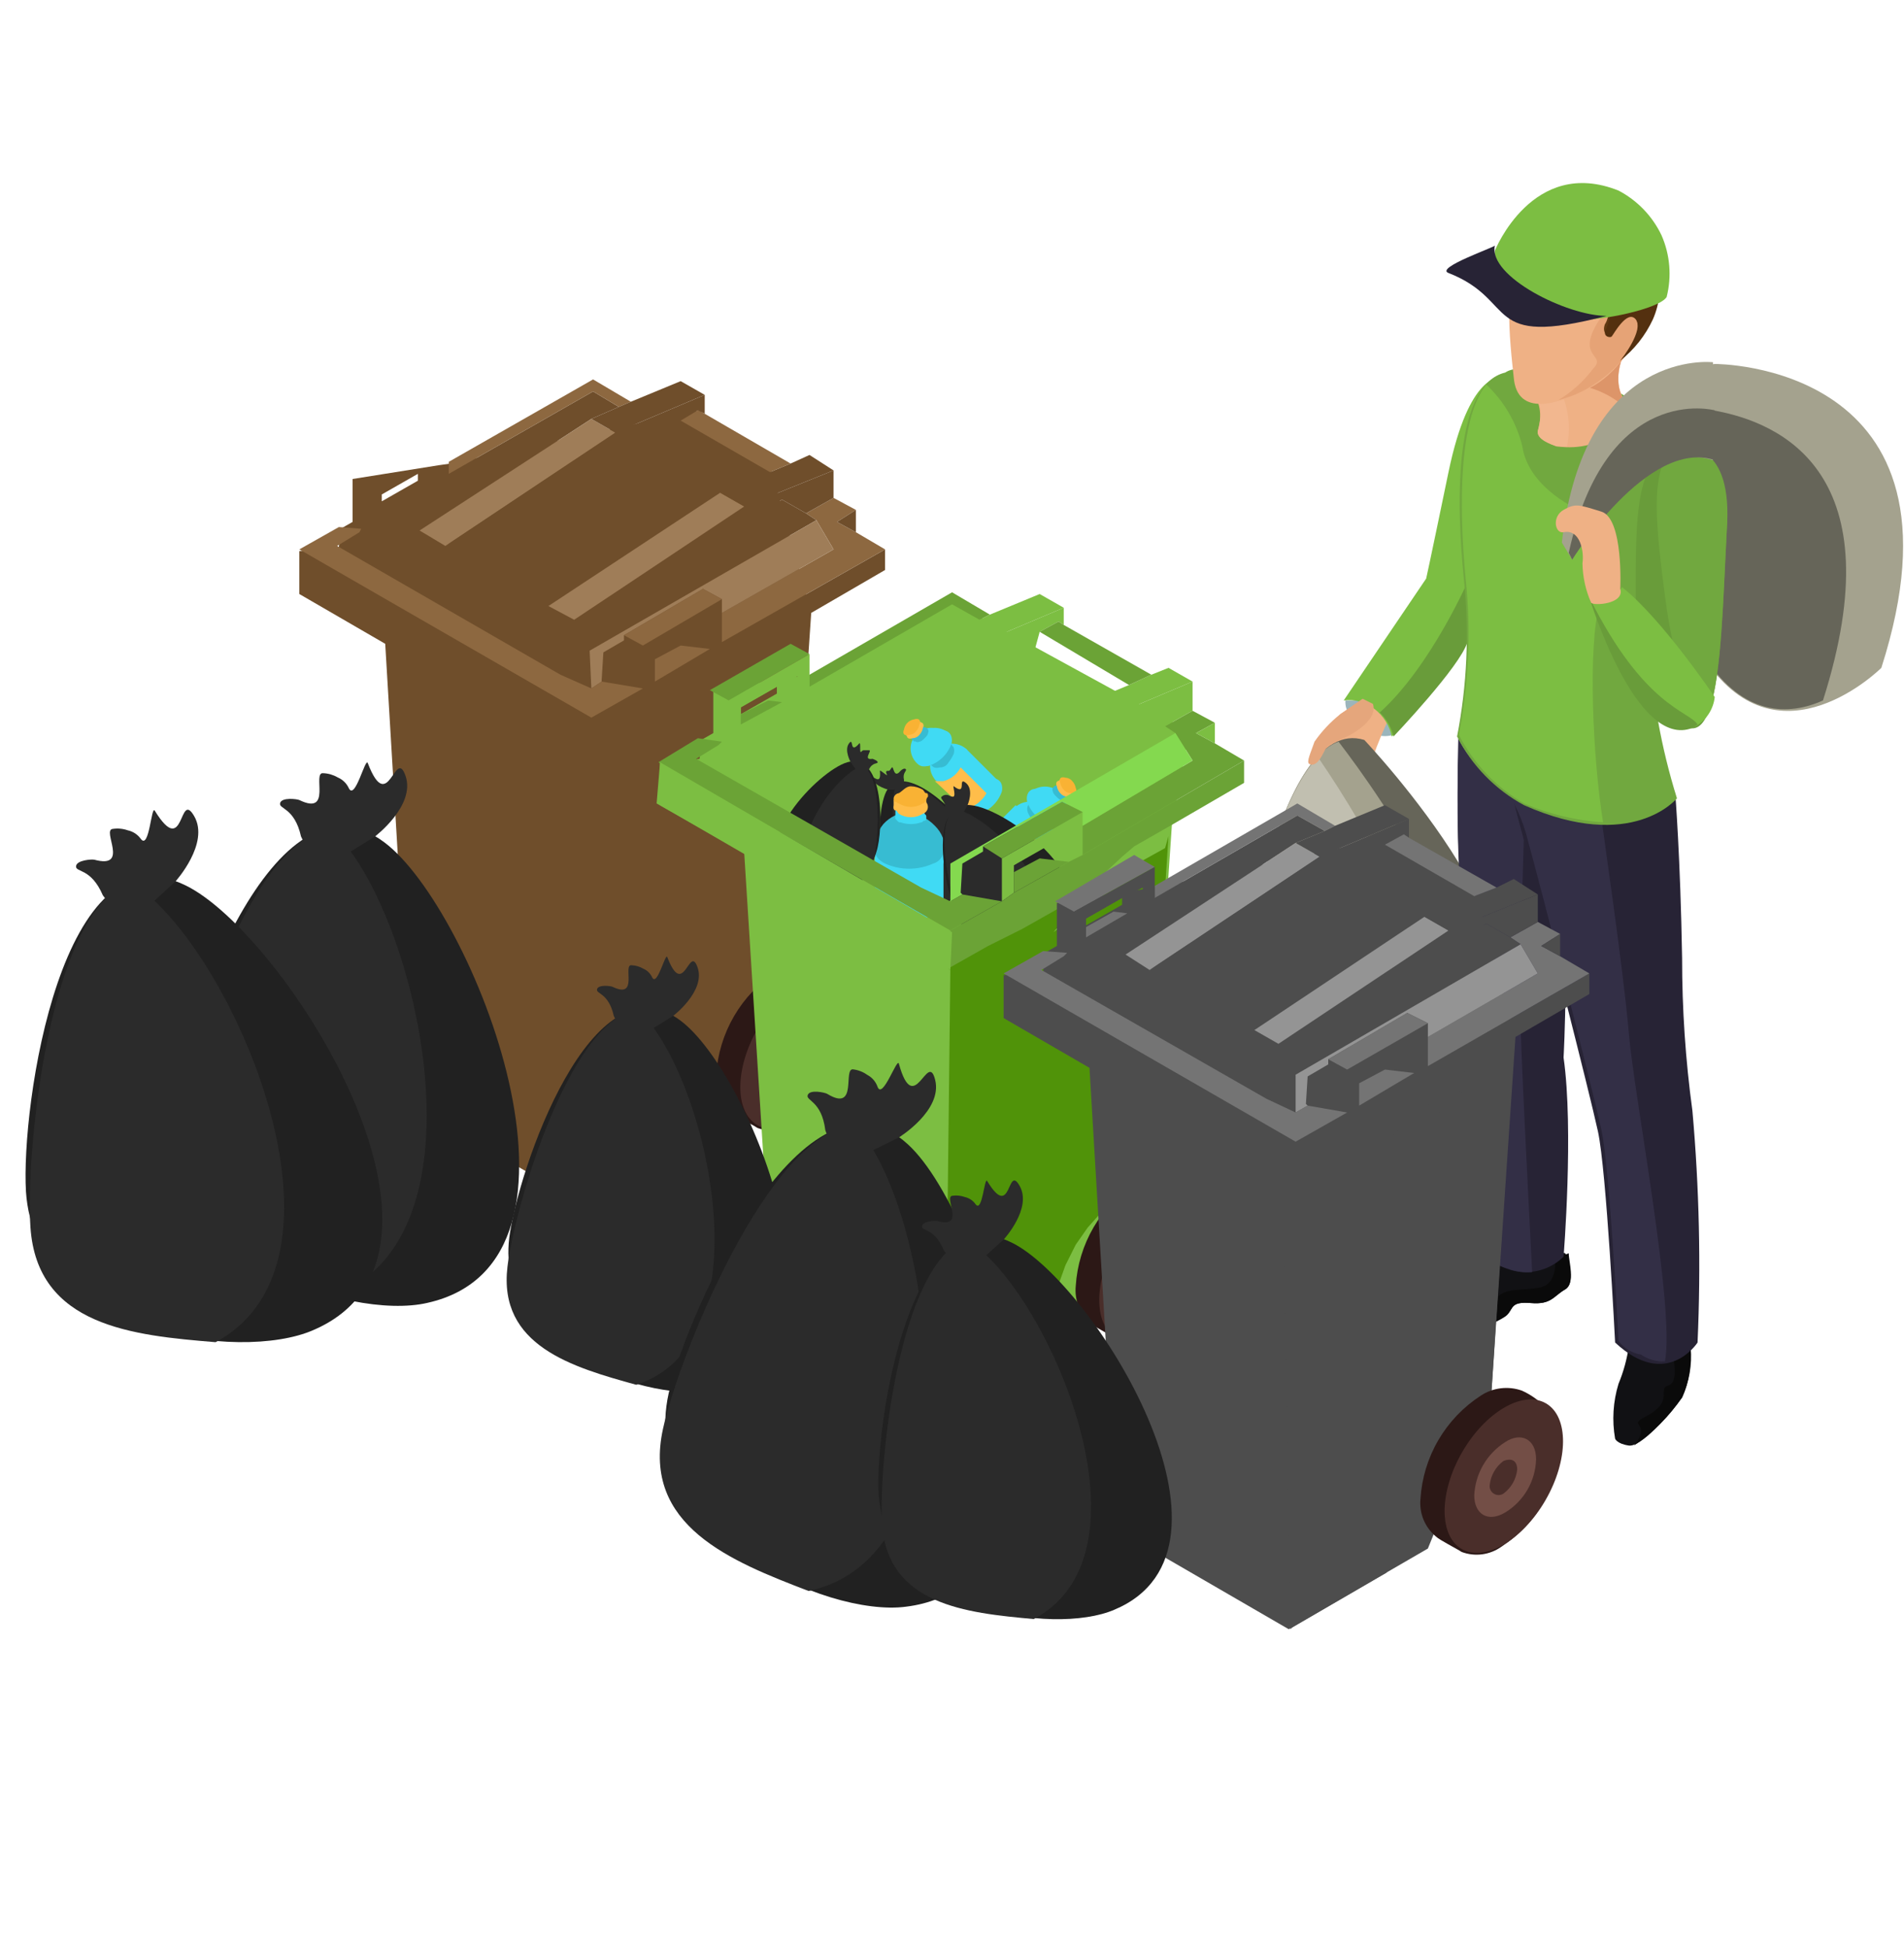 <svg width="520" height="532" viewBox="0 0 520 532" fill="none" xmlns="http://www.w3.org/2000/svg">
<g clip-path="url(#clip0_444_996)">
<path d="M112.714 301.983L159.626 329.179L197.625 307.141L214.983 264.47L221.551 167.405L210.761 128.955L191.058 112.074L123.035 126.61L119.751 127.079L96.294 130.83V142.553L93.011 144.429L92.541 149.587L81.751 150.524V162.247L105.208 175.846L112.714 301.983ZM104.27 135.051L114.121 129.424V131.299L104.27 136.926V135.051Z" fill="#6F4E2B"></path>
<path d="M175.578 176.314V188.037L178.862 186.161V180.066V178.19L188.714 172.563L193.874 169.75V177.252L197.158 175.376V167.405V163.654L175.578 176.314Z" fill="#6F4E2B"></path>
<path d="M178.86 186.162L175.576 188.037L161.502 196.009V207.732L177.922 197.885L191.526 190.382L194.81 188.506L207.946 176.315L211.699 173.032L221.55 167.405L241.723 155.683V150.056L197.156 175.377L193.872 177.252L178.86 186.162Z" fill="#6F4E2B"></path>
<path d="M197.156 175.376L241.723 150.055L233.748 145.366L228.587 142.553L233.748 139.27L227.649 135.988L220.143 140.208L222.958 142.084L227.649 150.055L197.156 167.405V175.376Z" fill="#8D6840"></path>
<path d="M220.142 140.208L227.648 135.988V128.485L203.254 138.333L156.811 169.281L213.575 136.457L220.142 140.208Z" fill="#6F4E2B"></path>
<path d="M213.576 136.457L156.812 169.281L149.775 165.529L196.688 134.581L204.663 131.299L189.651 122.859L189.182 122.39L184.022 119.576L178.392 116.294L168.071 121.921L121.628 149.118L114.591 144.897L161.504 114.418L169.01 111.136L161.973 106.916L122.566 129.423L119.282 131.299L116.937 132.706L115.06 133.644L104.27 140.208L100.987 142.084L100.048 142.553L161.035 177.721L222.959 142.084L220.144 140.208L213.576 136.457Z" fill="#6F4E2B"></path>
<path d="M178.859 186.162L193.871 177.252L185.896 176.315L178.859 180.066V186.162Z" fill="#8D6840"></path>
<path d="M161.033 177.721L161.502 188.037L164.317 186.161V185.692L164.786 178.19L170.415 174.908V173.501L191.995 160.84L197.155 163.654V167.405L227.648 150.055L222.957 142.084L161.033 177.721Z" fill="#9F7D58"></path>
<path d="M211.699 178.659L207.946 180.535L194.811 192.257L198.095 190.382L211.699 178.659Z" fill="#6F4E2B"></path>
<path d="M211.701 178.659L198.097 190.382L189.653 196.947L186.369 198.822V195.54L181.208 199.76L172.764 206.325L158.221 214.765L160.098 328.71L160.567 328.242L185.9 313.705H186.369L185.9 311.361L186.838 306.203L188.245 300.576L192.937 287.446L195.751 282.288L199.035 277.13L202.788 272.91L206.541 270.566L208.418 268.69L212.64 265.408L214.985 264.47L221.084 170.219L220.146 173.501L211.701 178.19V178.659Z" fill="#6F4E2B"></path>
<path d="M197.158 163.654L191.998 160.841L170.418 173.501L175.578 176.315L197.158 163.654Z" fill="#8D6840"></path>
<path d="M161.504 196.009L175.578 188.037L164.319 186.161L161.504 188.037L153.06 184.286L92.074 149.118L98.172 145.366L98.642 144.428L92.543 143.959L81.753 150.055L161.504 196.009Z" fill="#8D6840"></path>
<path d="M233.748 139.27L228.588 142.553L233.748 145.366V139.27Z" fill="#6F4E2B"></path>
<path d="M161.972 103.633L122.566 126.141V129.423L161.972 106.916L169.009 111.136L172.293 109.729L161.972 103.633Z" fill="#8D6840"></path>
<path d="M156.812 169.281L203.256 138.333L196.688 134.581L149.776 165.529L156.812 169.281Z" fill="#9F7D58"></path>
<path d="M203.254 138.333L227.648 128.486L221.081 124.266L215.92 126.61L210.291 128.955L204.661 131.299L196.686 134.582L203.254 138.333Z" fill="#6F4E2B"></path>
<path d="M161.504 114.418L114.592 144.897L121.629 149.118L168.072 118.17L161.504 114.418Z" fill="#9F7D58"></path>
<path d="M192.465 113.011V107.854L168.07 118.17V121.921L178.391 116.294L184.021 119.576L185.897 114.887L190.588 112.074L192.465 113.011Z" fill="#6F4E2B"></path>
<path d="M190.589 112.074L185.898 114.887L210.292 128.955L215.922 126.61L192.466 113.012L190.589 112.074Z" fill="#8D6840"></path>
<path d="M168.07 118.169L192.465 107.853L185.897 104.102L172.293 109.729L169.009 111.136L161.503 114.418L168.07 118.169Z" fill="#6F4E2B"></path>
<path d="M168.072 121.921V118.17L121.629 149.118L168.072 121.921Z" fill="#6F4E2B"></path>
<path d="M191.527 190.382L177.922 201.636H178.391L181.206 199.76L186.366 195.54L194.811 188.506L191.527 190.382Z" fill="#6F4E2B"></path>
<path d="M223.286 264.001C221.429 263.344 219.444 263.129 217.49 263.374C215.535 263.618 213.665 264.314 212.027 265.407C207.286 268.494 203.333 272.646 200.482 277.53C197.631 282.415 195.962 287.898 195.607 293.542C195.412 295.476 195.695 297.428 196.431 299.227C197.167 301.025 198.334 302.616 199.83 303.858C200.768 304.796 205.459 307.141 206.866 308.078C208.643 308.741 210.555 308.959 212.436 308.713C214.317 308.468 216.109 307.767 217.656 306.672C222.397 303.585 226.35 299.434 229.201 294.549C232.052 289.664 233.721 284.181 234.076 278.537C234.248 276.559 233.907 274.571 233.085 272.764C232.263 270.956 230.988 269.392 229.384 268.221C227.631 266.448 225.563 265.017 223.286 264.001Z" fill="#2C1816"></path>
<path d="M206.864 307.308C200.581 303.682 200.634 291.834 206.982 280.845C213.329 269.855 223.568 263.885 229.851 267.511C236.133 271.137 236.081 282.985 229.733 293.974C223.385 304.964 213.146 310.933 206.864 307.308Z" fill="#4A2E2A"></path>
<path d="M226.713 282.757C226.631 285.692 225.816 288.56 224.341 291.099C222.866 293.638 220.778 295.768 218.269 297.293C213.577 300.107 209.824 297.762 209.824 292.604C209.906 289.669 210.721 286.801 212.196 284.262C213.671 281.723 215.759 279.594 218.269 278.068C222.96 275.255 226.713 277.13 226.713 282.757Z" fill="#734E46"></path>
<path d="M222.02 285.57C221.884 286.865 221.48 288.117 220.834 289.248C220.188 290.378 219.314 291.361 218.267 292.135C217.877 292.389 217.423 292.526 216.958 292.531C216.492 292.535 216.036 292.407 215.641 292.16C215.247 291.914 214.931 291.56 214.731 291.14C214.532 290.72 214.456 290.252 214.514 289.791C214.649 288.496 215.053 287.244 215.699 286.114C216.345 284.983 217.219 284 218.267 283.226C220.143 281.819 222.02 283.226 222.02 285.57Z" fill="#4A2E2A"></path>
<path d="M211.232 359.658L258.144 386.855L296.143 364.816L313.501 322.146L320.069 225.081L324.76 199.76L260.49 164.592L221.552 184.286L218.268 184.755L194.812 188.506V200.229L191.528 202.105L191.059 207.263L180.269 208.2V219.923L203.726 233.522L211.232 359.658ZM202.318 193.195L212.17 187.568V189.444L202.318 195.071V193.195Z" fill="#7CBE42"></path>
<path d="M239.378 307.609L226.711 300.106L223.897 304.796L229.995 308.547L230.934 305.264L239.378 307.609ZM229.995 308.547L232.341 322.614L227.65 311.829L225.773 318.394L223.897 304.796L229.995 308.547ZM236.563 309.016H238.909L239.378 312.298L237.501 311.829L234.686 309.954L234.217 307.14L236.563 309.016ZM230.934 309.954C230.934 310.078 230.983 310.197 231.071 310.285C231.159 310.373 231.278 310.423 231.403 310.423L232.341 310.891L234.217 322.614C234.217 322.739 234.267 322.858 234.355 322.946C234.443 323.034 234.562 323.083 234.686 323.083C236.473 324.07 238.196 325.166 239.847 326.365H240.316L241.254 316.518L242.192 316.987C242.662 317.456 242.662 316.518 242.192 316.049C238.293 314.3 234.53 312.262 230.934 309.954ZM234.686 312.767L236.094 313.705V315.112L234.686 314.174V312.767ZM233.279 313.705L234.217 314.174V315.112L233.279 314.643V313.705ZM236.094 323.552V322.614L236.563 323.083V324.021L236.094 323.552ZM237.032 324.49V323.552L237.501 324.021V324.959L237.032 324.49ZM235.625 318.863L236.563 319.332V320.27L235.625 319.801V318.863ZM234.686 319.332L233.748 318.863V317.925L234.686 318.394V319.332ZM239.847 320.739L238.909 320.27V319.332L239.847 319.801V320.739ZM239.378 322.145L238.439 321.676V320.739L239.378 321.207V322.145ZM237.97 321.207L237.032 320.739V319.801L237.97 320.27V321.207ZM235.156 317.925V316.518L236.094 316.987V318.394L235.156 317.925ZM237.032 317.925L237.97 318.394V319.332L237.032 318.863V317.925ZM237.032 316.987V316.049L237.97 316.518V317.456L237.032 316.987ZM238.909 316.987L239.847 317.456V318.394L238.909 317.925V316.987ZM239.378 324.021L238.439 323.552V322.614L239.378 323.083V324.021ZM237.97 323.083L237.501 322.614V321.676L238.439 322.145L237.97 323.083ZM235.625 321.676V320.739L236.563 321.207V322.145L235.625 321.676ZM235.156 321.676L234.217 321.207V320.27L235.156 320.739V321.676ZM233.279 315.581L234.217 316.049V317.456L233.279 316.987V315.581ZM235.156 315.112L236.094 315.581V316.518L235.156 316.049V315.112ZM237.97 314.643V316.049L236.563 315.581V314.174L237.97 314.643ZM240.316 316.049V317.456L239.378 316.987V315.581L240.316 316.049ZM239.378 325.428L238.909 324.959V324.021L239.378 324.49V325.428ZM234.686 323.083V322.145L235.156 322.614V323.552L234.686 323.083ZM232.81 311.829L234.217 312.767V314.174L232.81 313.705V311.829ZM229.057 296.824C230.094 297.711 230.899 298.838 231.403 300.106C231.403 301.044 230.464 301.513 229.526 301.044C228.489 300.157 227.684 299.03 227.181 297.762C227.181 296.824 227.978 296.355 229.057 296.824ZM232.669 326.834C234.161 327.855 235.851 328.549 237.63 328.872C239.408 329.196 241.234 329.14 242.99 328.71C244.45 327.879 245.631 326.633 246.383 325.13C247.134 323.628 247.423 321.936 247.212 320.27C246.867 315.404 245.249 310.715 242.521 306.671C239.926 302.198 236.206 298.48 231.731 295.886C230.239 294.866 228.549 294.171 226.771 293.848C224.992 293.525 223.166 293.58 221.41 294.011C219.95 294.842 218.769 296.088 218.017 297.59C217.266 299.093 216.977 300.784 217.188 302.451C217.534 307.316 219.151 312.005 221.879 316.049C224.475 320.522 228.194 324.24 232.669 326.834ZM231.262 296.824C235.138 299.177 238.422 302.388 240.862 306.208C243.302 310.029 244.832 314.358 245.336 318.863C245.805 326.834 239.706 329.648 232.2 324.959C228.324 322.606 225.04 319.395 222.6 315.575C220.16 311.754 218.63 307.425 218.126 302.92C218.267 295.417 223.897 292.604 231.403 296.824H231.262Z" fill="url(#paint0_linear_444_996)"></path>
<path d="M242.052 216.172C238.299 223.674 239.706 251.809 253.78 248.995C259.879 247.589 271.138 236.804 265.508 227.894C261.896 222.267 246.743 207.262 242.052 216.172Z" fill="#212121"></path>
<path d="M242.661 215.702C242.661 215.702 238.908 214.765 238.439 212.889C237.97 211.013 240.784 215.234 240.315 210.544C240.315 210.076 242.661 212.42 242.192 211.482C241.723 210.544 242.192 210.544 242.661 210.544C243.13 210.544 243.13 210.076 243.599 209.607C244.068 209.138 244.068 212.889 245.945 210.544C245.945 210.544 246.883 209.607 247.352 210.076C247.821 210.544 246.414 211.013 246.883 212.889V215.702H242.661Z" fill="#2B2B2B"></path>
<path d="M266.585 230.239C263.771 225.55 251.573 211.952 245.006 213.827C241.253 221.33 246.413 247.589 260.018 245.713C265.178 241.493 270.807 236.804 266.585 230.239Z" fill="#2B2B2B"></path>
<path d="M238.909 232.583C238.961 235.256 239.775 237.859 241.254 240.086C242.149 241.075 243.232 241.875 244.441 242.438C245.649 243.002 246.958 243.318 248.291 243.368C251.039 243.091 253.567 241.743 255.328 239.617C257.125 237.714 258.131 235.2 258.143 232.583C258.189 231.28 257.962 229.981 257.477 228.77C256.993 227.559 256.261 226.462 255.328 225.55C253.438 223.588 250.974 222.275 248.291 221.799C246.958 221.849 245.649 222.165 244.441 222.729C243.232 223.292 242.149 224.092 241.254 225.081C239.512 227.174 238.669 229.871 238.909 232.583Z" fill="#37BCD2"></path>
<path d="M241.724 242.43C237.971 244.775 237.971 248.057 241.724 249.933C243.79 250.859 246.028 251.338 248.292 251.338C250.556 251.338 252.794 250.859 254.86 249.933C255.566 249.582 256.202 249.105 256.736 248.526C257.344 247.897 257.684 247.056 257.684 246.182C257.684 245.307 257.344 244.466 256.736 243.837C256.267 243.368 255.329 242.43 254.86 242.43C252.805 241.47 250.56 240.989 248.292 241.024C246.035 241.087 243.809 241.563 241.724 242.43Z" fill="#40DAF4"></path>
<path d="M238.911 231.646H257.676V247.12H238.911V231.646Z" fill="#40DAF4"></path>
<path d="M241.725 228.363C237.972 230.708 237.972 233.99 241.725 235.866C243.79 236.792 246.029 237.271 248.293 237.271C250.557 237.271 252.795 236.792 254.86 235.866C255.682 235.639 256.406 235.149 256.922 234.471C257.437 233.794 257.717 232.966 257.717 232.114C257.717 231.263 257.437 230.435 256.922 229.757C256.406 229.08 255.682 228.59 254.86 228.363C252.806 227.403 250.56 226.922 248.293 226.956C246.03 226.972 243.795 227.451 241.725 228.363Z" fill="#37BCD2"></path>
<path d="M245.948 221.799C245.478 221.799 245.478 222.268 245.009 222.268C244.54 222.268 244.54 222.737 244.54 223.205C244.54 223.674 244.54 223.674 245.009 224.143C245.478 224.612 245.478 224.612 245.948 224.612C247.772 225.237 249.753 225.237 251.577 224.612C252.046 224.612 252.046 224.143 252.515 224.143C252.984 224.143 252.984 223.674 252.984 223.205C252.984 222.737 252.984 222.737 252.515 222.268C252.046 221.799 252.046 221.799 251.577 221.799C249.753 221.174 247.772 221.174 245.948 221.799Z" fill="#40DAF4"></path>
<path d="M245.948 218.516C245.625 218.653 245.349 218.881 245.156 219.173C244.962 219.465 244.859 219.807 244.859 220.157C244.859 220.508 244.962 220.85 245.156 221.142C245.349 221.434 245.625 221.662 245.948 221.799C247.772 222.424 249.753 222.424 251.577 221.799C252.046 221.799 252.046 221.33 252.515 221.33C252.984 221.33 252.984 220.861 252.984 220.392C252.984 219.923 252.984 219.923 252.515 219.454C252.046 218.985 252.046 218.985 251.577 218.985C250.691 218.603 249.725 218.442 248.762 218.516C248.375 218.17 247.874 217.979 247.355 217.979C246.836 217.979 246.335 218.17 245.948 218.516Z" fill="#40DAF4"></path>
<path d="M244.541 220.392H252.516V223.674H244.541V220.392Z" fill="#40DAF4"></path>
<path d="M245.477 218.516C245.235 218.537 245.008 218.643 244.837 218.815C244.665 218.986 244.56 219.213 244.539 219.454C244.271 219.698 244.104 220.032 244.069 220.392C244.069 220.861 244.069 221.33 244.539 221.33C245.008 221.33 245.008 221.799 245.477 222.268C246.461 222.883 247.599 223.21 248.761 223.21C249.922 223.21 251.06 222.883 252.045 222.268C252.442 222.14 252.789 221.89 253.035 221.553C253.281 221.216 253.414 220.809 253.414 220.392C253.414 219.975 253.281 219.568 253.035 219.231C252.789 218.894 252.442 218.644 252.045 218.516C251.058 217.906 249.921 217.583 248.761 217.583C247.6 217.583 246.463 217.906 245.477 218.516Z" fill="#FFBD4A"></path>
<path d="M244.071 218.516H252.984V220.861H244.071V218.516Z" fill="#FFBD4A"></path>
<path d="M245.474 216.64C245.118 216.69 244.789 216.855 244.536 217.109C244.268 217.353 244.101 217.687 244.067 218.047C244.067 218.516 244.067 218.985 244.536 218.985C245.005 218.985 245.005 219.454 245.474 219.454C246.459 220.069 247.597 220.396 248.758 220.396C249.919 220.396 251.057 220.069 252.042 219.454C252.511 219.454 252.511 218.985 252.98 218.516C253.03 218.161 253.194 217.831 253.449 217.578C253.449 217.109 253.449 216.64 252.98 216.64C252.511 216.64 252.511 216.171 252.042 215.703C251.045 215.116 249.915 214.793 248.758 214.765C247.351 214.765 246.412 216.171 245.474 216.64Z" fill="#F9B234"></path>
<path d="M277.377 220.392C275.97 221.798 276.908 224.612 279.254 226.956C281.6 229.301 284.414 230.239 285.822 228.832C286.721 228.05 287.348 227.003 287.614 225.842C287.88 224.681 287.77 223.466 287.301 222.371C286.831 221.276 286.026 220.358 285.002 219.75C283.977 219.141 282.786 218.874 281.6 218.985C280.837 218.926 280.071 219.02 279.346 219.261C278.621 219.503 277.952 219.887 277.377 220.392Z" fill="#40DAF4"></path>
<path d="M270.809 228.832C267.994 227.894 266.586 229.77 267.056 232.114C267.543 233.526 268.346 234.809 269.402 235.865C270.459 236.921 271.742 237.723 273.154 238.21C275.969 239.148 277.376 237.272 276.907 234.928C276.42 233.516 275.617 232.233 274.561 231.177C273.504 230.121 272.221 229.319 270.809 228.832Z" fill="#40DAF4"></path>
<path d="M267.996 229.301L276.44 237.741L285.822 228.363L277.378 219.923L267.996 229.301Z" fill="#40DAF4"></path>
<path d="M283.006 219.454C281.13 218.985 280.192 219.923 280.661 221.798C281.023 222.639 281.497 223.428 282.068 224.143C282.288 224.574 282.624 224.934 283.039 225.183C283.454 225.431 283.93 225.558 284.414 225.55C286.29 226.019 287.228 225.081 286.759 223.205C286.397 222.364 285.924 221.576 285.352 220.861C284.76 220.13 283.93 219.632 283.006 219.454Z" fill="#37BCD2"></path>
<path d="M285.352 216.64C283.476 216.171 282.537 217.109 283.006 218.985C283.369 219.826 283.842 220.614 284.414 221.329C284.634 221.76 284.97 222.12 285.385 222.369C285.8 222.618 286.276 222.745 286.759 222.736C288.636 223.205 289.574 222.267 289.105 220.392C288.836 219.506 288.353 218.701 287.699 218.046C287.044 217.392 286.238 216.909 285.352 216.64Z" fill="#37BCD2"></path>
<path d="M283.947 216.64L289.576 222.267L286.761 225.081L281.132 219.454L283.947 216.64Z" fill="#37BCD2"></path>
<path d="M284.273 215.703C281.459 214.765 280.051 216.641 280.52 218.985C281.008 220.397 281.81 221.68 282.867 222.736C283.923 223.792 285.207 224.594 286.619 225.081C289.434 226.019 290.841 224.143 290.372 221.799C289.885 220.387 289.082 219.104 288.026 218.048C286.969 216.992 285.686 216.19 284.273 215.703Z" fill="#40DAF4"></path>
<path d="M281.6 216.172C280.193 217.579 281.131 220.392 283.476 222.737C285.822 225.081 288.637 226.019 290.044 224.612C290.975 223.459 291.447 222.003 291.368 220.523C291.29 219.044 290.666 217.646 289.618 216.598C288.57 215.55 287.171 214.927 285.691 214.848C284.21 214.77 282.753 215.241 281.6 216.172Z" fill="#40DAF4"></path>
<path d="M288.96 214.765C288.763 214.653 288.536 214.609 288.311 214.639C288.087 214.67 287.879 214.772 287.719 214.932C287.559 215.092 287.456 215.3 287.425 215.524C287.395 215.748 287.439 215.975 287.551 216.172C287.551 216.641 288.021 217.11 288.491 217.578C288.96 218.047 289.43 218.516 289.899 218.516C290.096 218.628 290.324 218.672 290.548 218.642C290.773 218.612 290.981 218.509 291.141 218.349C291.301 218.189 291.404 217.981 291.434 217.758C291.464 217.534 291.42 217.306 291.308 217.11C291.308 216.641 290.839 216.172 290.369 215.703C289.899 215.234 289.571 215.234 288.96 214.765Z" fill="#37BCD2"></path>
<path d="M290.509 213.358C290.312 213.247 290.084 213.202 289.86 213.233C289.636 213.263 289.428 213.366 289.268 213.526C289.108 213.685 289.005 213.893 288.974 214.117C288.944 214.341 288.988 214.569 289.1 214.765C289.1 215.234 289.57 215.703 290.039 216.172C290.509 216.641 290.979 217.11 291.448 217.11C291.645 217.221 291.873 217.265 292.097 217.235C292.321 217.205 292.53 217.102 292.69 216.942C292.85 216.783 292.953 216.575 292.983 216.351C293.013 216.127 292.969 215.899 292.857 215.703C292.857 215.234 292.387 214.765 291.918 214.296C291.448 213.827 290.979 213.827 290.509 213.358Z" fill="#40DAF4"></path>
<path d="M287.699 215.234L290.983 218.516L292.391 217.11L289.107 213.827L287.699 215.234Z" fill="#37BCD2"></path>
<path d="M290.043 213.358C288.635 212.889 288.166 213.827 288.635 214.765C288.753 215.47 289.08 216.124 289.573 216.641C289.797 216.927 290.081 217.159 290.406 217.322C290.73 217.484 291.087 217.572 291.45 217.579C292.857 218.047 293.326 217.11 292.857 216.172C292.74 215.467 292.413 214.813 291.919 214.296C291.696 214.01 291.411 213.778 291.087 213.615C290.762 213.453 290.405 213.365 290.043 213.358Z" fill="#FFBD4A"></path>
<path d="M289.573 212.889L293.326 216.64L292.388 217.578L288.635 213.827L289.573 212.889Z" fill="#FFBD4A"></path>
<path d="M290.982 212.42C289.575 211.951 289.106 212.889 289.575 213.827C289.692 214.532 290.019 215.185 290.513 215.702C290.736 215.989 291.02 216.221 291.345 216.383C291.67 216.546 292.026 216.633 292.389 216.64C293.797 217.109 294.266 216.171 293.797 215.234C293.679 214.528 293.352 213.875 292.859 213.358C292.635 213.072 292.351 212.839 292.026 212.677C291.702 212.515 291.345 212.427 290.982 212.42Z" fill="#F9B234"></path>
<path d="M283.008 229.301H285.354L278.786 235.397L278.317 235.866C278.131 236.043 277.909 236.177 277.666 236.258C277.422 236.34 277.164 236.366 276.909 236.335H275.502C274.626 236.045 273.824 235.565 273.156 234.928L272.218 233.99C271.749 233.522 271.28 233.053 271.28 232.584L278.317 225.55C279.396 227.308 281.055 228.635 283.008 229.301Z" fill="#FFBD4A"></path>
<path d="M263.774 204.449C265.182 205.856 264.243 208.669 261.898 211.014C259.552 213.358 256.737 214.296 255.33 212.889C254.399 211.737 253.927 210.28 254.006 208.801C254.084 207.321 254.708 205.923 255.756 204.875C256.804 203.827 258.203 203.204 259.683 203.125C261.164 203.047 262.621 203.518 263.774 204.449Z" fill="#40DAF4"></path>
<path d="M269.871 212.889C272.686 211.952 274.093 213.827 273.624 216.172C273.137 217.584 272.334 218.866 271.278 219.922C270.221 220.978 268.938 221.78 267.525 222.268C264.711 223.205 263.303 221.33 263.772 218.985C264.26 217.573 265.062 216.291 266.119 215.235C267.175 214.179 268.458 213.377 269.871 212.889Z" fill="#40DAF4"></path>
<path d="M273.154 213.827L264.71 222.268L255.328 212.889L263.772 204.449L273.154 213.827Z" fill="#40DAF4"></path>
<path d="M258.14 203.511C260.017 203.042 260.955 203.98 260.486 205.856C260.123 206.697 259.65 207.485 259.079 208.2C258.859 208.631 258.522 208.991 258.108 209.24C257.693 209.489 257.217 209.616 256.733 209.607C254.856 210.076 253.918 209.138 254.387 207.263C254.75 206.422 255.223 205.633 255.795 204.918C256.386 204.187 257.217 203.689 258.14 203.511Z" fill="#37BCD2"></path>
<path d="M255.33 201.167C257.206 200.698 258.144 201.636 257.675 203.511C257.313 204.352 256.84 205.14 256.268 205.856C256.048 206.286 255.712 206.647 255.297 206.895C254.882 207.144 254.406 207.271 253.922 207.262C252.046 207.731 251.108 206.794 251.577 204.918C251.939 204.077 252.413 203.289 252.984 202.573C253.204 202.143 253.54 201.782 253.955 201.534C254.37 201.285 254.846 201.158 255.33 201.167Z" fill="#37BCD2"></path>
<path d="M257.205 200.698L260.02 203.511L254.39 209.138L251.575 206.324L257.205 200.698Z" fill="#37BCD2"></path>
<path d="M256.127 199.76C258.942 198.822 260.349 200.698 259.88 203.042C259.392 204.454 258.59 205.737 257.533 206.793C256.477 207.849 255.194 208.651 253.781 209.138C250.966 209.607 249.559 208.2 250.028 205.856C250.527 204.449 251.327 203.169 252.374 202.104C253.514 201.158 254.776 200.369 256.127 199.76Z" fill="#40DAF4"></path>
<path d="M259.083 200.228C260.49 201.635 259.552 204.449 257.206 206.793C254.861 209.138 252.046 210.076 250.639 208.669C249.74 207.887 249.112 206.84 248.846 205.679C248.581 204.518 248.69 203.302 249.16 202.207C249.629 201.113 250.434 200.195 251.459 199.586C252.483 198.978 253.674 198.71 254.861 198.822C255.623 198.762 256.389 198.856 257.114 199.098C257.839 199.34 258.509 199.724 259.083 200.228Z" fill="#40DAF4"></path>
<path d="M252.042 198.822C252.239 198.71 252.467 198.666 252.691 198.696C252.915 198.726 253.123 198.829 253.283 198.989C253.443 199.149 253.546 199.357 253.577 199.581C253.607 199.805 253.563 200.032 253.451 200.229C253.451 200.698 252.981 201.166 252.512 201.635C252.042 202.104 251.572 202.573 251.103 202.573C250.906 202.685 250.678 202.729 250.454 202.699C250.23 202.669 250.021 202.566 249.861 202.406C249.701 202.246 249.598 202.038 249.568 201.814C249.538 201.591 249.582 201.363 249.694 201.166C249.694 200.698 250.164 200.229 250.633 199.76C251.103 199.291 251.432 199.291 252.042 198.822Z" fill="#37BCD2"></path>
<path d="M250.634 197.415C250.83 197.303 251.058 197.259 251.283 197.29C251.507 197.32 251.715 197.423 251.875 197.582C252.035 197.742 252.138 197.95 252.168 198.174C252.199 198.398 252.155 198.626 252.043 198.822C252.043 199.291 251.573 199.76 251.103 200.229C250.634 200.698 250.164 201.166 249.695 201.166C249.498 201.278 249.27 201.322 249.046 201.292C248.821 201.262 248.613 201.159 248.453 200.999C248.293 200.839 248.19 200.632 248.16 200.408C248.13 200.184 248.174 199.956 248.286 199.76C248.286 199.291 248.755 198.822 249.225 198.353C249.695 197.884 249.695 197.884 250.634 197.415Z" fill="#40DAF4"></path>
<path d="M252.984 199.291L249.701 202.573L248.293 201.166L251.577 197.884L252.984 199.291Z" fill="#37BCD2"></path>
<path d="M250.637 197.415C252.045 196.946 252.514 197.884 252.045 198.822C251.927 199.527 251.6 200.181 251.106 200.698C250.883 200.984 250.599 201.216 250.274 201.378C249.95 201.541 249.593 201.629 249.23 201.635C247.823 202.104 247.353 201.167 247.823 200.229C247.926 199.519 248.256 198.862 248.763 198.355C249.27 197.849 249.928 197.519 250.637 197.415Z" fill="#FFBD4A"></path>
<path d="M251.107 196.946L252.045 197.884L248.292 201.636L247.354 200.698L251.107 196.946Z" fill="#FFBD4A"></path>
<path d="M249.698 196.477C251.105 196.008 251.574 196.946 251.105 197.884C250.988 198.589 250.661 199.242 250.167 199.759C249.944 200.045 249.659 200.278 249.335 200.44C249.01 200.602 248.653 200.69 248.291 200.697C246.883 201.166 246.414 200.228 246.883 199.29C246.987 198.581 247.317 197.924 247.824 197.417C248.331 196.91 248.988 196.58 249.698 196.477Z" fill="#F9B234"></path>
<path d="M257.674 213.358H255.329L261.896 219.454L262.365 219.923C262.835 219.923 263.304 220.392 263.773 220.392H265.18C266.057 220.102 266.858 219.622 267.526 218.985L268.464 218.047C268.835 217.62 269.15 217.147 269.402 216.641L262.365 209.607C261.886 210.523 261.222 211.33 260.414 211.976C259.607 212.621 258.674 213.092 257.674 213.358Z" fill="#FFBD4A"></path>
<path d="M231.401 208.2C223.426 210.545 203.722 231.177 215.92 239.148C221.08 242.43 236.561 243.368 239.376 232.583C241.252 226.956 241.721 205.386 231.401 208.2Z" fill="#212121"></path>
<path d="M232.342 208.2C232.342 208.2 230.465 204.918 231.873 203.042C233.28 201.166 231.873 206.324 234.687 203.042C235.156 202.573 234.687 205.856 235.157 205.387C235.626 204.918 235.626 204.918 236.095 204.918H237.361C238.3 204.918 235.485 207.731 238.3 207.262C238.3 207.262 239.707 207.731 239.707 208.2C239.707 208.669 238.3 208.2 237.361 210.076C237.361 210.545 235.016 211.951 235.016 211.951L232.342 208.2Z" fill="#2B2B2B"></path>
<path d="M238.44 235.866C239.848 230.708 241.255 212.42 235.626 209.138C227.651 211.483 212.639 233.521 222.959 241.962C229.527 242.431 236.564 242.9 238.44 235.866Z" fill="#2B2B2B"></path>
<path d="M265.181 219.923C275.033 220.861 301.773 241.024 289.576 252.747C284.415 257.436 266.589 261.656 261.428 250.402C258.144 243.369 252.984 218.516 265.181 219.923Z" fill="#212121"></path>
<path d="M264.242 219.923C264.242 219.923 266.119 215.703 263.773 213.827C261.428 211.951 264.242 217.578 260.489 214.765C260.02 214.296 261.428 218.047 260.02 217.578C259.551 217.578 259.082 217.109 258.613 217.109C258.358 217.079 258.1 217.105 257.857 217.186C257.613 217.267 257.391 217.401 257.206 217.578C256.267 218.047 260.02 220.392 256.737 220.861C256.737 220.861 255.329 221.33 255.329 221.799C255.329 222.267 256.736 221.33 258.613 223.205C259.514 223.885 260.454 224.511 261.428 225.081L264.242 219.923Z" fill="#2B2B2B"></path>
<path d="M262.833 252.747C260.018 247.12 254.858 226.019 260.488 220.861C269.87 222.268 292.388 244.307 282.067 256.498C274.561 258.374 266.586 260.718 262.833 252.747Z" fill="#2B2B2B"></path>
<path d="M273.623 234.459V246.182L276.907 243.837V238.21V236.335L286.759 230.708L291.919 227.425V235.397L295.672 233.521V225.55V221.799L273.623 234.459Z" fill="#7CBE42"></path>
<path d="M276.909 243.837L273.625 246.182L259.551 254.153V265.876L275.97 256.029L289.575 248.526L292.859 246.651L306.464 233.99L309.747 231.177L319.599 225.55L339.771 213.827V207.731L295.674 233.521L291.921 235.397L276.909 243.837Z" fill="#6BA336"></path>
<path d="M295.674 233.521L339.771 207.731L331.796 203.042L326.636 200.228L331.796 197.415L325.698 194.133L318.192 198.353L321.006 200.228L325.698 207.731L295.674 225.55V233.521Z" fill="#6BA336"></path>
<path d="M318.193 198.353L325.699 194.133V186.161L301.305 196.477L308.342 195.07L311.625 194.602L318.193 198.353Z" fill="#7CBE42"></path>
<path d="M276.906 243.838L291.918 235.397L283.943 234.459L276.906 238.211V243.838Z" fill="#6BA336"></path>
<path d="M259.553 235.866V246.182L262.836 244.306L262.367 243.837L262.836 235.866L268.466 232.584V231.177L290.046 218.985L295.675 221.799V225.55L325.699 207.731L321.008 200.229L259.553 235.866Z" fill="#84D94F"></path>
<path d="M309.746 236.804L306.462 238.679L292.858 250.402L296.142 248.526L309.746 236.804Z" fill="#5D8564"></path>
<path d="M309.744 236.804L296.14 248.526L287.696 254.622L292.856 248.526L290.041 247.589L279.251 253.684L269.869 258.374L259.079 264.469L258.141 386.855L258.61 386.386L284.412 371.85L283.943 369.036L284.881 364.347L286.288 358.72L290.979 345.591L293.794 339.964L297.078 335.275L300.831 331.055L304.584 328.241L306.461 326.366L310.683 323.552L313.028 322.614L319.127 228.363L318.189 231.646L309.744 236.335V236.804Z" fill="#509309"></path>
<path d="M295.672 221.799L290.042 218.985L268.463 231.177L273.623 234.459L295.672 221.799Z" fill="#6BA336"></path>
<path d="M259.551 254.153L273.625 246.182L262.835 244.306L259.551 246.182L251.576 242.431L190.121 207.262L196.219 203.511L197.158 202.573L190.59 201.635L179.8 208.2L259.551 254.153Z" fill="#6BA336"></path>
<path d="M331.795 197.415L326.635 200.229L331.795 203.042V197.415Z" fill="#7CBE42"></path>
<path d="M260.019 161.778L221.082 184.286V187.568L260.019 165.061L267.525 169.281L270.34 167.874L260.019 161.778Z" fill="#6BA336"></path>
<path d="M301.305 196.477L325.699 186.161L319.131 182.41L314.44 184.285L308.342 187.099L302.712 189.443L294.737 192.726L301.305 196.477Z" fill="#7CBE42"></path>
<path d="M215.92 175.845L193.871 188.506L199.031 191.319L221.08 178.659L215.92 175.845Z" fill="#6BA336"></path>
<path d="M290.516 170.687V165.998L266.121 176.314V180.065L276.442 174.438L282.541 177.721L283.948 172.563L289.108 169.749L290.516 170.687Z" fill="#7CBE42"></path>
<path d="M289.105 169.75L283.944 172.563L308.339 187.099L314.438 184.286L290.512 170.687L289.105 169.75Z" fill="#6BA336"></path>
<path d="M266.121 176.314L290.516 165.998L283.948 162.247L270.343 167.874L267.528 169.281L259.553 172.094L266.121 176.314Z" fill="#7CBE42"></path>
<path d="M207.945 235.866L218.266 249.464L217.797 241.962L207.945 235.866Z" fill="#5D8564"></path>
<path d="M199.031 191.32V199.76L202.315 197.884V195.071V193.195L212.167 187.568L217.796 184.755V189.444L221.08 187.568V184.286V178.659L199.031 191.32Z" fill="#7CBE42"></path>
<path d="M234.685 251.34L245.006 264.47L244.537 257.436L234.685 251.34Z" fill="#5D8564"></path>
<path d="M209.823 191.319L202.317 195.071V197.884L213.576 191.788L209.823 191.319Z" fill="#6BA336"></path>
<path d="M321.477 321.676C319.62 321.019 317.636 320.805 315.681 321.049C313.727 321.293 311.856 321.99 310.218 323.083C305.478 326.17 301.524 330.321 298.674 335.206C295.823 340.091 294.154 345.574 293.799 351.218C293.603 353.151 293.886 355.103 294.622 356.902C295.359 358.701 296.526 360.291 298.021 361.534C298.959 362.471 303.65 364.816 305.058 365.754C306.835 366.416 308.747 366.634 310.627 366.389C312.508 366.144 314.3 365.443 315.848 364.347C320.588 361.26 324.542 357.109 327.392 352.224C330.243 347.339 331.912 341.856 332.267 336.212C332.439 334.235 332.098 332.246 331.276 330.439C330.454 328.632 329.18 327.067 327.576 325.896C325.702 324.273 323.657 322.858 321.477 321.676Z" fill="#2C1816"></path>
<path d="M304.893 365.429C298.61 361.804 298.663 349.956 305.011 338.966C311.359 327.977 321.598 322.007 327.88 325.633C334.163 329.258 334.11 341.106 327.762 352.096C321.415 363.085 311.176 369.055 304.893 365.429Z" fill="#4A2E2A"></path>
<path d="M325.229 340.902C325.147 343.837 324.332 346.705 322.857 349.244C321.382 351.783 319.294 353.912 316.784 355.438C312.093 357.783 308.34 355.907 308.34 350.749C308.422 347.814 309.237 344.946 310.712 342.407C312.187 339.868 314.275 337.738 316.784 336.213C321.006 332.93 325.229 335.275 325.229 340.902Z" fill="#734E46"></path>
<path d="M320.066 343.246C319.931 344.541 319.527 345.793 318.881 346.923C318.235 348.054 317.361 349.037 316.313 349.811C315.924 350.065 315.47 350.202 315.004 350.207C314.539 350.211 314.083 350.083 313.688 349.836C313.294 349.59 312.978 349.236 312.778 348.816C312.578 348.396 312.503 347.928 312.56 347.466C312.696 346.172 313.1 344.92 313.746 343.789C314.392 342.659 315.266 341.676 316.313 340.902C318.659 339.964 320.066 340.902 320.066 343.246Z" fill="#4A2E2A"></path>
<path d="M259.551 264.938L203.256 233.052L211.231 359.658L258.143 386.855L259.551 264.938Z" fill="#7CBE42"></path>
<path d="M260.02 254.622L180.268 208.2L179.33 219.454L259.55 264.938L260.02 254.622Z" fill="#7CBE42"></path>
<path d="M468.309 99.413C468.309 99.413 540.554 98.944 513.814 182.41C513.814 182.41 486.136 210.076 465.964 180.535C465.964 180.066 454.235 100.351 468.309 99.413Z" fill="#A4A28E"></path>
<path d="M465.968 180.065C465.968 180.065 465.499 135.05 467.844 112.073C486.609 115.356 517.572 129.423 497.868 191.319C488.486 195.539 476.289 195.539 465.968 180.065Z" fill="#666559"></path>
<path d="M367.448 191.319H372.14C373.627 191.745 375.049 192.377 376.362 193.195C377.659 193.922 378.656 195.085 379.177 196.477C380.059 197.711 380.55 199.181 380.584 200.698C379.056 201.168 377.421 201.168 375.893 200.698C374.405 200.271 372.984 199.64 371.671 198.822C370.473 197.98 369.505 196.851 368.856 195.54C368.351 194.966 367.967 194.297 367.725 193.572C367.483 192.847 367.389 192.081 367.448 191.319Z" fill="#9BB5BC"></path>
<path d="M379.646 195.54C377.884 199.205 376.318 202.962 374.955 206.794C373.225 210.298 370.196 212.99 366.511 214.296C363.696 215.234 355.252 216.641 357.128 212.421C358.536 209.607 359.474 206.794 360.881 203.511C361.851 200.303 363.628 197.397 366.042 195.071L373.079 190.382L379.646 195.54Z" fill="#EFB185"></path>
<path d="M409.671 103.164C409.671 103.164 401.227 101.757 395.598 128.954C389.968 156.151 389.499 158.027 389.499 158.027L366.981 191.319C368.474 191.121 369.992 191.226 371.443 191.629C372.894 192.032 374.249 192.724 375.425 193.664C377.825 195.534 379.487 198.191 380.116 201.166C380.116 201.166 398.881 181.941 400.758 174.908C402.634 167.874 435.473 106.916 409.671 103.164Z" fill="#7CBE42"></path>
<path d="M380.583 201.166C379.991 198.663 378.687 196.383 376.83 194.602C390.904 181.941 401.225 158.027 401.225 158.027L405.916 163.654C403.57 169.281 401.225 173.97 400.756 175.376C398.879 181.941 380.583 201.166 380.583 201.166Z" fill="#699C3A"></path>
<path d="M372.607 202.104C372.607 202.104 431.716 264.47 400.754 282.288C400.754 282.288 340.237 301.982 337.891 275.255C337.891 275.255 348.212 194.602 372.607 202.104Z" fill="#666559"></path>
<path d="M337.893 275.254C337.893 275.254 346.337 209.607 365.571 202.573C377.768 218.516 410.138 264.469 393.718 284.163C377.768 288.384 339.769 296.355 337.893 275.254Z" fill="#A4A28E"></path>
<path d="M359.943 206.793C374.016 227.426 396.065 264.469 378.708 275.723C370.263 280.881 351.968 281.819 339.301 280.412C338.832 279.006 338.363 277.599 337.894 275.723C337.894 275.723 344.462 223.205 359.943 206.793Z" fill="#C1BFB0"></path>
<path d="M366.041 195.071C363.341 197.214 360.97 199.742 359.004 202.573C358.066 205.387 356.659 208.2 357.597 208.669C359.473 209.607 360.881 206.794 361.819 204.918C362.757 203.042 366.041 202.104 367.917 201.167C369.794 200.229 376.362 196.478 374.954 192.257L372.14 190.851L366.041 195.071Z" fill="#E5A67C"></path>
<path d="M427.496 342.309C427.496 342.309 430.779 350.28 427.496 352.156C424.212 354.031 423.743 356.376 418.113 355.907C412.484 355.438 413.422 357.314 411.545 359.189C409.669 361.065 390.904 369.506 387.151 365.285C383.398 361.065 393.719 356.845 397.472 354.5C401.225 352.156 409.669 342.778 409.669 340.433C409.669 338.088 427.496 342.309 427.496 342.309Z" fill="#111114"></path>
<path d="M427.498 352.156C424.214 354.032 423.745 356.376 418.115 355.907C412.486 355.438 413.424 357.314 411.548 359.19C409.671 361.065 390.906 369.506 387.153 365.286C385.746 363.879 386.215 362.472 387.622 361.065L393.721 362.003C399.35 362.941 406.387 356.376 409.202 354.032C412.017 351.687 415.301 352.625 420.461 351.687C425.621 350.749 424.683 343.716 424.683 343.716L428.436 342.309C428.436 344.653 430.313 350.28 427.498 352.156Z" fill="#0A0A0A"></path>
<path d="M461.272 367.63C462.045 372.401 461.392 377.294 459.396 381.697C455.643 386.855 448.137 395.295 444.853 394.826C441.569 394.357 441.1 392.951 441.1 392.951C440.224 387.945 440.546 382.803 442.038 377.945C443.41 374.64 444.356 371.174 444.853 367.63H461.272Z" fill="#111114"></path>
<path d="M459.398 381.697C455.88 386.856 451.424 391.309 446.263 394.827C451.423 388.262 443.917 389.669 449.547 386.855C457.522 382.635 452.362 379.353 455.645 378.415C458.929 377.477 456.584 369.037 456.584 369.037L458.46 368.099H461.744C462.153 372.758 461.345 377.444 459.398 381.697Z" fill="#0A0A0A"></path>
<path d="M419.989 218.047C419.989 218.047 404.039 216.172 398.41 204.449C397.621 223.07 398.248 241.724 400.286 260.249C403.57 290.26 406.385 343.246 406.385 343.246C409.139 345.95 412.845 347.465 416.706 347.465C420.566 347.465 424.272 345.95 427.026 343.246C427.026 343.246 429.841 308.547 427.026 288.853C427.026 288.853 428.903 255.091 425.619 238.211C422.335 221.33 419.989 218.047 419.989 218.047Z" fill="#272335"></path>
<path d="M406.246 343.715C406.246 343.715 403.431 290.728 400.147 260.718C398.351 241.079 397.724 221.35 398.271 201.635C402.066 209.124 408.628 214.842 416.567 217.578C416.098 228.832 415.159 263.063 415.159 273.848C415.159 284.633 417.505 328.71 418.443 347.467C416.211 347.651 413.967 347.33 411.876 346.529C409.83 345.976 407.916 345.02 406.246 343.715Z" fill="#332F46"></path>
<path d="M457.521 216.64C457.521 216.64 458.928 233.99 459.397 261.656C459.384 275.615 460.325 289.558 462.212 303.389C464.087 324.435 464.557 345.583 463.619 366.692C463.619 366.692 455.175 379.821 441.101 366.692C441.101 366.692 438.756 319.801 436.41 309.016C434.064 298.231 420.929 246.651 415.768 227.894C413.423 219.454 412.954 216.64 412.954 216.64C412.954 216.64 436.879 232.583 457.521 216.64Z" fill="#272335"></path>
<path d="M442.04 366.223C442.04 366.223 439.694 319.332 437.349 308.547C435.003 297.762 421.868 246.182 416.707 227.425C415.16 222.144 412.612 217.209 409.201 212.889C409.201 212.889 424.213 223.205 437.349 223.205C437.818 227.425 443.447 265.407 444.855 282.288C446.262 299.168 457.521 357.313 454.706 371.85C452.372 371.952 450.067 371.294 448.139 369.974C445.69 369.579 443.497 368.23 442.04 366.223Z" fill="#332F46"></path>
<path d="M442.508 107.385C442.508 107.385 465.964 121.452 466.433 123.328C466.902 125.203 473.001 130.361 462.211 150.993C462.211 150.993 448.137 173.032 452.829 196.946C454.104 204.081 455.828 211.129 457.989 218.047C457.989 218.047 445.792 233.053 416.237 219.923C408.379 215.666 402 209.126 397.941 201.167C400.67 187.114 401.302 172.734 399.818 158.496C397.472 135.519 397.472 105.04 411.077 101.758C412.015 101.289 415.627 97.537 442.508 107.385Z" fill="#71A83F"></path>
<path d="M446.732 90.972C446.732 90.972 438.288 101.757 443.918 109.729C446.732 114.418 438.288 123.796 425.153 121.92C425.153 121.92 419.523 120.045 419.992 117.7C420.632 115.734 420.793 113.645 420.461 111.604C420.089 109.583 419.289 107.665 418.116 105.977C416.239 102.695 446.732 90.972 446.732 90.972Z" fill="#EFB185"></path>
<path d="M443.776 109.729C444.245 110.198 444.245 110.667 444.245 111.605C440.328 108.041 435.42 105.752 430.171 105.04L443.776 91.91L445.183 91.442L445.652 92.848C443.447 95.662 439.694 103.633 443.776 109.729Z" fill="#DD9569"></path>
<path d="M419.991 117.7C421.867 110.198 419.991 110.198 418.114 106.447C417.645 105.509 419.522 103.633 422.805 101.757C423.569 102.418 424.205 103.212 424.682 104.102C428.087 109.375 429.267 115.781 427.966 121.921H425.151C423.744 121.452 419.522 120.045 419.991 117.7Z" fill="#F2B78F"></path>
<path d="M450.015 84.877C450.015 84.877 445.793 99.413 435.003 105.509C425.62 110.667 414.361 113.949 413.423 103.164C412.485 94.255 409.67 72.216 417.645 68.465C427.966 63.307 432.188 56.742 442.978 61.9C442.978 61.431 455.644 67.996 450.015 84.877Z" fill="#EFB185"></path>
<path d="M450.015 84.876C449.111 89.18 447.18 93.202 444.386 96.599C441.693 100.163 438.35 103.186 434.534 105.509C431.786 107.233 428.775 108.5 425.621 109.26C429.265 107.079 432.451 104.213 435.003 100.819C439.225 96.599 429.843 98.006 436.88 87.221C439.225 83.47 428.436 87.69 426.09 87.221C412.016 85.814 413.893 77.843 413.893 74.56L415.3 70.34L416.707 67.996L417.646 67.527C419.09 65.849 420.658 64.281 422.337 62.838C428.436 63.307 445.324 65.182 445.793 65.182C446.262 65.182 448.608 69.402 450.954 73.623C451.578 77.394 451.256 81.261 450.015 84.876Z" fill="#E6A376"></path>
<path d="M442.509 98.475C446.081 95.462 448.826 91.589 450.484 87.221C452.129 82.888 452.614 78.201 451.891 73.623C451.333 69.852 449.514 66.382 446.731 63.776C444 61.161 440.584 59.373 436.879 58.618C432.309 57.659 427.552 58.151 423.275 60.024C419.051 62.055 415.715 65.556 413.892 69.871C412.016 73.623 412.485 84.408 428.435 81.594C430.781 81.125 435.941 78.312 437.818 80.188C438.7 81.421 439.191 82.892 439.225 84.408C439.421 85.881 439.089 87.376 438.287 88.628C437.348 91.441 439.694 91.91 439.694 90.972C439.694 90.035 443.447 83.001 446.262 86.283C450.015 90.972 442.978 98.006 442.509 98.475Z" fill="#603912"></path>
<path d="M442.51 98.475C442.979 98.006 449.078 90.035 446.732 87.221C444.386 84.408 440.633 91.442 440.164 91.91C439.695 92.379 437.35 91.91 438.757 89.566C439.291 88.218 439.608 86.793 439.695 85.346C439.661 83.83 439.17 82.359 438.288 81.126C436.411 79.25 432.189 81.594 429.844 82.063C433.519 80.267 436.491 77.297 438.288 73.623C439.142 71.39 440.605 69.441 442.51 67.996C444.268 66.454 446.353 65.332 448.609 64.714C450.928 67.159 452.407 70.28 452.831 73.623C453.79 78.192 453.298 82.946 451.423 87.221C449.385 91.624 446.33 95.481 442.51 98.475Z" fill="#54300F"></path>
<path d="M398.411 200.698C401.14 186.644 401.772 172.265 400.288 158.027C398.411 138.332 398.411 114.418 405.917 105.04C410.766 109.595 414.188 115.459 415.769 121.921C417.176 131.768 427.966 138.332 433.596 140.208C439.225 142.084 441.571 150.993 436.879 165.06C433.595 176.314 435.003 207.262 437.818 224.612C430.385 224.12 423.089 222.376 416.238 219.454C408.618 215.041 402.429 208.53 398.411 200.698Z" fill="#7CBE42"></path>
<path d="M459.866 122.389C459.866 122.389 473.001 120.514 471.594 144.897C470.186 169.28 470.186 201.166 461.273 198.822C452.36 196.477 447.199 192.726 446.73 164.591C446.73 141.146 446.261 122.389 459.866 122.389Z" fill="#699C3A"></path>
<path d="M471.592 144.897C470.654 162.716 470.185 184.286 466.901 193.664C461.271 190.85 457.518 183.817 454.704 162.716C452.358 144.428 450.481 128.954 456.58 122.858C457.63 122.474 458.749 122.314 459.864 122.389C460.333 122.389 473.469 120.514 471.592 144.897Z" fill="#71A83F"></path>
<path d="M468.312 190.382C468.312 190.382 453.77 168.812 442.98 160.371C442.584 161.075 442.046 161.689 441.4 162.173C440.753 162.657 440.013 163.002 439.227 163.185C438.459 163.457 437.64 163.556 436.829 163.475C436.018 163.393 435.235 163.134 434.536 162.716C434.536 162.716 447.202 204.449 463.152 198.353C464.573 197.517 465.78 196.361 466.675 194.977C467.571 193.593 468.132 192.02 468.312 190.382Z" fill="#7CBE42"></path>
<path d="M434.064 163.185C449.076 193.195 461.274 194.133 463.619 197.884C463.15 198.353 462.681 198.353 462.212 198.822C446.731 204.918 434.064 163.185 434.064 163.185Z" fill="#699C3A"></path>
<path d="M429.374 152.869C429.374 152.869 443.916 118.638 467.842 125.672V98.944C467.842 98.944 432.657 94.724 426.559 148.18L429.374 152.869Z" fill="#A4A28E"></path>
<path d="M429.375 152.869L428.437 150.993C438.758 104.102 468.312 112.074 468.312 112.074V125.672C450.017 119.576 429.375 152.869 429.375 152.869Z" fill="#666559"></path>
<path d="M442.508 160.84C442.508 160.84 443.446 141.615 437.348 139.739C431.249 137.864 430.311 137.395 427.027 139.27C423.743 141.146 424.681 145.835 427.027 145.366C431.718 144.428 432.656 150.993 432.187 153.807C432.24 157.522 433.038 161.189 434.533 164.592C435.002 165.529 443.775 165.061 442.508 160.84Z" fill="#EFB185"></path>
<path d="M424.682 83.001C424.682 83.001 412.954 84.876 408.263 76.905C402.164 66.589 412.016 73.623 421.398 62.369C421.398 61.9 428.904 81.125 424.682 83.001Z" fill="#603912"></path>
<path d="M431.718 87.221C425.15 86.752 407.792 77.374 408.261 68.465C408.261 68.465 418.582 42.675 442.038 52.053C447.163 54.744 451.278 59.021 453.767 64.245C456.106 69.557 456.601 75.499 455.174 81.126C453.157 84.408 436.878 87.69 431.718 87.221Z" fill="#7CBE42"></path>
<path d="M395.594 74.561C414.829 82.063 404.508 95.193 438.754 86.283C427.964 86.283 406.384 75.498 408.261 67.058C408.261 67.527 391.841 73.154 395.594 74.561Z" fill="#272335"></path>
<path d="M305.054 417.803L351.966 445L389.965 422.961L407.323 380.29L413.891 283.225L403.101 244.775L383.398 227.894L315.374 242.43L312.09 242.899L288.634 246.65V258.373L285.35 260.249L284.881 265.407L274.091 266.345V278.068L297.548 291.666L305.054 417.803ZM296.609 250.871L306.461 245.244V247.119L296.609 252.746V250.871Z" fill="#4D4D4D"></path>
<path d="M367.918 292.135V303.858L371.202 301.982V295.886V294.01L381.053 288.384L386.214 285.57V293.073L389.967 291.197V283.226V279.474L367.918 292.135Z" fill="#4D4D4D"></path>
<path d="M371.2 301.982L367.916 303.858L353.842 311.829V323.552L370.262 313.705L383.866 306.202L387.15 304.326L400.755 292.135L404.039 288.852L413.89 283.226L434.062 271.503V265.876L389.965 291.197L386.212 293.073L371.2 301.982Z" fill="#4D4D4D"></path>
<path d="M389.965 291.197L434.062 265.876L426.087 261.187L420.927 258.373L426.087 255.091L419.989 251.809L412.483 256.029L415.298 257.904L419.989 265.876L389.965 283.226V291.197Z" fill="#747474"></path>
<path d="M412.484 256.029L419.99 251.809V244.306L395.596 254.153L349.152 285.101L405.916 252.277L412.484 256.029Z" fill="#4D4D4D"></path>
<path d="M405.916 252.277L349.152 285.101L342.584 281.35L389.028 250.402L397.003 247.119L382.46 238.679L381.522 238.21L376.831 235.397L370.732 232.114L360.411 237.741L313.968 264.938L307.4 260.718L353.844 230.239L361.819 226.956L354.313 222.736L315.375 245.244L312.091 247.119L309.277 248.526L307.869 249.464L296.61 256.029L293.326 257.904L292.388 258.373L353.844 293.542L415.299 257.904L412.484 256.029L405.916 252.277Z" fill="#4D4D4D"></path>
<path d="M371.199 301.982L386.211 293.073L378.236 292.135L371.199 295.886V301.982Z" fill="#747474"></path>
<path d="M353.844 293.542V303.858L357.128 301.982L356.658 301.513L357.128 294.011L362.757 290.728V289.321L384.337 276.661L389.966 279.474V283.226L419.99 265.876L415.299 257.904L353.844 293.542Z" fill="#949494"></path>
<path d="M404.039 294.479L400.755 296.355L387.151 308.078L390.434 306.202L404.039 294.479Z" fill="#4D4D4D"></path>
<path d="M404.041 294.48L390.437 306.202L381.992 312.767L378.709 314.643V311.36L373.548 315.581L365.573 322.145L350.561 330.586L352.438 445L352.907 444.531L378.709 429.526L378.239 427.181L379.178 422.023L380.585 416.396L385.276 403.267L388.091 398.109L391.375 392.951L395.128 389.199L398.881 386.386L400.757 384.51L404.98 381.228L407.325 380.29L413.424 286.039L412.486 289.322L404.041 294.011V294.48Z" fill="#4D4D4D"></path>
<path d="M389.967 279.474L384.337 276.661L362.758 289.321L367.918 292.135L389.967 279.474Z" fill="#747474"></path>
<path d="M353.844 311.829L367.918 303.858L357.128 301.982L353.844 303.858L345.869 300.106L284.414 264.938L290.512 261.187L291.451 260.249L284.883 259.78L274.093 265.876L353.844 311.829Z" fill="#747474"></path>
<path d="M426.088 255.091L420.928 258.373L426.088 261.187V255.091Z" fill="#4D4D4D"></path>
<path d="M354.312 219.454L315.375 241.961V245.244L354.312 222.736L361.818 226.956L364.633 225.55L354.312 219.454Z" fill="#747474"></path>
<path d="M349.152 285.101L395.596 254.153L389.028 250.402L342.585 281.35L349.152 285.101Z" fill="#949494"></path>
<path d="M395.596 254.153L419.99 244.306L413.423 240.086L408.731 242.43L402.633 244.775L397.003 247.119L389.028 250.402L395.596 254.153Z" fill="#4D4D4D"></path>
<path d="M353.844 230.239L307.401 260.718L313.969 264.938L360.412 233.99L353.844 230.239Z" fill="#949494"></path>
<path d="M309.747 233.521L288.168 246.182L293.328 248.995L315.377 236.803L309.747 233.521Z" fill="#747474"></path>
<path d="M384.805 228.832V223.674L360.41 233.99V237.741L370.731 232.114L376.83 235.397L378.237 230.708L383.397 227.894L384.805 228.832Z" fill="#4D4D4D"></path>
<path d="M383.398 227.894L378.237 230.708L402.632 244.775L408.73 242.43L384.805 228.832L383.398 227.894Z" fill="#747474"></path>
<path d="M360.41 233.99L384.805 223.674L378.237 219.923L364.632 225.55L361.818 226.956L353.842 230.239L360.41 233.99Z" fill="#4D4D4D"></path>
<path d="M293.328 248.995V257.904L296.612 256.029V253.215V252.746V250.871L306.464 245.244L312.093 242.43V247.119L315.377 245.244V241.961V236.803L293.328 248.995Z" fill="#4D4D4D"></path>
<path d="M360.412 237.741V233.99L313.969 264.938L360.412 237.741Z" fill="#4D4D4D"></path>
<path d="M304.114 248.995L296.608 253.215V256.029L307.867 249.464L304.114 248.995Z" fill="#747474"></path>
<path d="M383.867 306.202L370.262 317.925L370.731 317.456L373.546 315.58L378.706 311.36L387.15 304.326L383.867 306.202Z" fill="#4D4D4D"></path>
<path d="M415.626 379.821C413.769 379.164 411.784 378.95 409.83 379.194C407.875 379.438 406.005 380.134 404.367 381.228C399.626 384.315 395.673 388.466 392.822 393.351C389.971 398.235 388.302 403.718 387.947 409.362C387.752 411.296 388.035 413.248 388.771 415.047C389.507 416.846 390.674 418.436 392.169 419.678C393.108 420.616 397.799 422.961 399.206 423.899C400.983 424.561 402.895 424.779 404.776 424.534C406.656 424.289 408.449 423.588 409.996 422.492C414.737 419.405 418.69 415.254 421.541 410.369C424.391 405.484 426.061 400.001 426.416 394.357C426.588 392.38 426.246 390.391 425.425 388.584C424.603 386.776 423.328 385.212 421.724 384.041C419.971 382.268 417.903 380.837 415.626 379.821Z" fill="#2C1816"></path>
<path d="M399.213 423.091C392.931 419.466 392.984 407.618 399.331 396.628C405.679 385.639 415.918 379.669 422.2 383.295C428.483 386.92 428.43 398.768 422.083 409.758C415.735 420.747 405.496 426.717 399.213 423.091Z" fill="#4A2E2A"></path>
<path d="M419.52 398.578C419.438 401.513 418.623 404.381 417.148 406.92C415.673 409.459 413.585 411.588 411.075 413.114C406.384 415.927 402.631 413.583 402.631 408.425C402.769 405.503 403.608 402.656 405.078 400.127C406.548 397.597 408.605 395.457 411.075 393.889C415.297 391.075 419.52 392.951 419.52 398.578Z" fill="#734E46"></path>
<path d="M414.359 401.391C414.224 402.686 413.82 403.938 413.174 405.068C412.528 406.199 411.653 407.182 410.606 407.956C410.217 408.21 409.763 408.347 409.297 408.351C408.832 408.356 408.376 408.227 407.981 407.981C407.587 407.735 407.271 407.381 407.071 406.961C406.871 406.541 406.796 406.073 406.853 405.611C406.989 404.317 407.393 403.064 408.039 401.934C408.685 400.804 409.559 399.82 410.606 399.047C412.952 398.109 414.359 399.047 414.359 401.391Z" fill="#4A2E2A"></path>
<path d="M104.994 230.09C128.927 247.98 167.762 344.534 116.688 355.865C95.211 360.866 41.883 342.666 46.577 304.131C49.542 280.856 74.808 207.317 104.994 230.09Z" fill="#212121"></path>
<path d="M102.408 228.469C102.408 228.469 113.584 220.003 110.749 211.901C107.914 203.798 106.095 223.133 100.448 208.436C99.818 206.636 96.986 218.746 95.276 215.302C94.665 213.963 93.573 212.903 92.217 212.332C91.018 211.635 89.666 211.241 88.281 211.185C85.11 210.78 90.869 222.911 81.76 218.524C81.153 218.231 76.924 217.692 76.497 219.357C76.07 221.023 80.433 220.505 82.212 228.472C82.527 229.372 87.476 237.745 87.476 237.745L102.408 228.469Z" fill="#2B2B2B"></path>
<path d="M45.971 313.945C48.239 294.452 66.715 230.367 90.014 226.244C112.755 245.057 136.185 339.431 89.835 354.16C68.04 348.154 42.76 340.843 45.971 313.945Z" fill="#2B2B2B"></path>
<path d="M185.895 278.792C205.075 293.129 236.199 370.51 195.267 379.591C178.055 383.599 135.317 369.013 139.078 338.13C141.454 319.477 161.703 260.541 185.895 278.792Z" fill="#212121"></path>
<path d="M183.823 277.492C183.823 277.492 192.78 270.708 190.508 264.215C188.235 257.721 186.778 273.217 182.252 261.438C181.747 259.995 179.478 269.7 178.107 266.941C177.618 265.867 176.742 265.018 175.656 264.56C174.694 264.002 173.612 263.686 172.501 263.641C169.96 263.316 174.576 273.039 167.275 269.522C166.789 269.288 163.4 268.855 163.058 270.19C162.715 271.525 166.212 271.11 167.637 277.495C167.89 278.217 171.856 284.927 171.856 284.927L183.823 277.492Z" fill="#2B2B2B"></path>
<path d="M138.593 345.995C140.41 330.373 155.217 279.014 173.89 275.71C192.115 290.787 210.892 366.421 173.746 378.225C156.279 373.411 136.019 367.552 138.593 345.995Z" fill="#2B2B2B"></path>
<path d="M247.921 312.528C270.012 332.649 299.327 432.506 247.397 438.845C225.537 441.745 174.219 418.473 182.618 380.572C187.819 357.694 220.079 286.942 247.921 312.528Z" fill="#212121"></path>
<path d="M245.504 310.664C245.504 310.664 257.446 303.319 255.408 294.981C253.369 286.642 249.69 305.711 245.49 290.536C245.037 288.683 241.047 300.463 239.679 296.87C239.2 295.478 238.216 294.317 236.921 293.617C235.795 292.808 234.488 292.285 233.114 292.095C229.997 291.386 234.557 304.017 225.914 298.769C225.338 298.419 221.182 297.473 220.596 299.09C220.01 300.706 224.402 300.612 225.402 308.714C225.628 309.641 229.744 318.453 229.744 318.453L245.504 310.664Z" fill="#2B2B2B"></path>
<path d="M181.066 390.282C185.208 371.1 209.795 309.102 233.384 307.251C254.199 328.176 268.391 424.373 220.834 434.55C199.723 426.465 175.268 416.743 181.066 390.282Z" fill="#2B2B2B"></path>
<path d="M276.466 339.473C298.473 350.469 344.058 423.024 304.332 439.673C287.662 446.865 241.791 439.916 239.96 408.006C238.959 388.715 248.677 325.435 276.466 339.473Z" fill="#212121"></path>
<path d="M274.134 338.537C274.134 338.537 281.952 330.044 278.47 323.894C274.988 317.743 276.342 333.675 269.617 322.593C268.843 321.226 268.319 331.452 266.43 328.912C265.739 327.917 264.699 327.217 263.517 326.953C262.444 326.563 261.291 326.442 260.16 326.599C257.532 326.735 263.972 335.722 255.95 333.499C255.415 333.35 251.91 333.532 251.808 334.944C251.705 336.356 255.165 335.298 257.77 341.494C258.157 342.177 263.392 348.237 263.392 348.237L274.134 338.537Z" fill="#2B2B2B"></path>
<path d="M240.903 416.047C239.891 399.921 245.49 345.295 263.765 338.547C284.942 350.465 317.725 423.506 282.324 442.217C263.787 440.538 242.234 438.311 240.903 416.047Z" fill="#2B2B2B"></path>
<path d="M50.758 241.869C77.593 255.001 133.666 342.66 85.582 363.284C65.406 372.188 9.629 364.214 7.092 325.477C5.688 302.056 16.872 225.1 50.758 241.869Z" fill="#212121"></path>
<path d="M47.917 240.756C47.917 240.756 57.328 230.361 53.039 222.926C48.75 215.491 50.55 234.828 42.274 221.436C41.321 219.784 40.785 232.209 38.466 229.143C37.617 227.941 36.348 227.102 34.909 226.793C33.602 226.331 32.201 226.195 30.829 226.397C27.638 226.589 35.548 237.439 25.783 234.82C25.132 234.646 20.877 234.901 20.766 236.617C20.656 238.333 24.847 237.013 28.072 244.512C28.549 245.338 34.965 252.645 34.965 252.645L47.917 240.756Z" fill="#2B2B2B"></path>
<path d="M8.318 335.232C6.931 315.657 13.197 249.253 35.326 240.872C61.162 255.133 101.691 343.512 58.88 366.597C36.35 364.746 10.153 362.259 8.318 335.232Z" fill="#2B2B2B"></path>
</g>
<defs>
<linearGradient id="paint0_linear_444_996" x1="247.212" y1="311.36" x2="217.047" y2="311.36" gradientUnits="userSpaceOnUse">
<stop stop-color="#B29984"></stop>
<stop offset="1" stop-color="#8F7661"></stop>
</linearGradient>
<clipPath id="clip0_444_996">
<rect width="520" height="532" fill="white" transform="matrix(-1 0 0 1 520 0)"></rect>
</clipPath>
</defs>
</svg>
